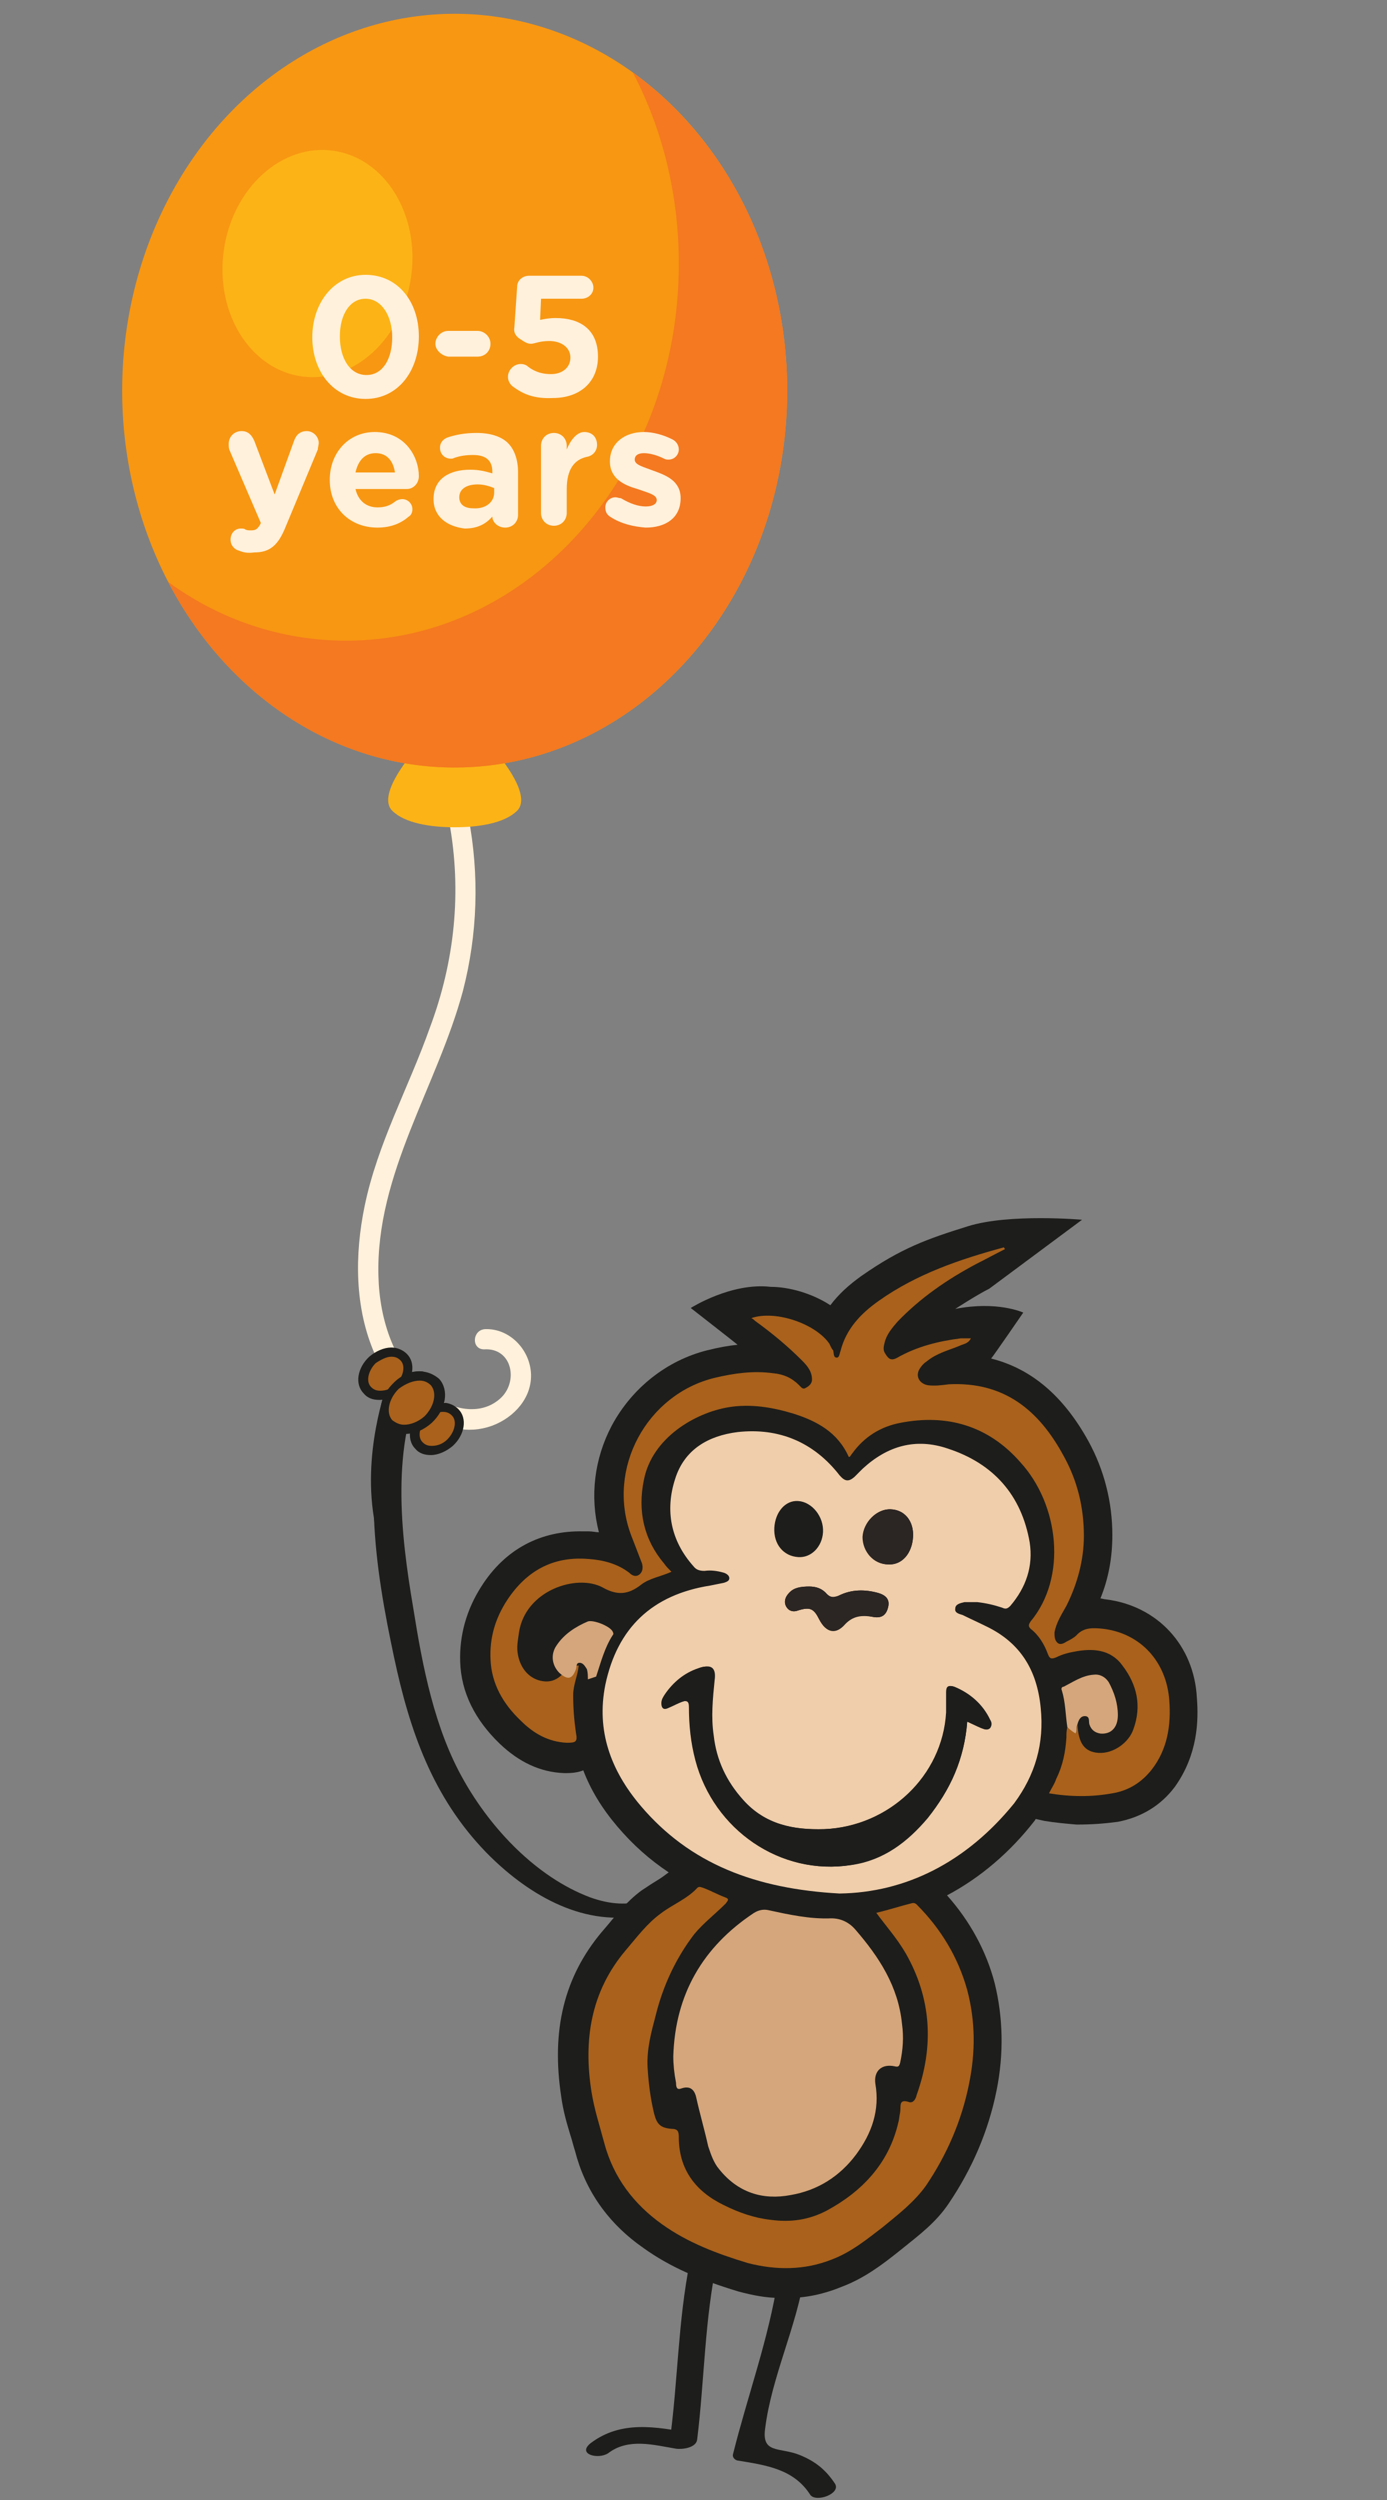<?xml version="1.0" encoding="utf-8"?>
<!-- Generator: Adobe Illustrator 22.1.0, SVG Export Plug-In . SVG Version: 6.00 Build 0)  -->
<svg version="1.1" id="Layer_1" xmlns="http://www.w3.org/2000/svg" xmlns:xlink="http://www.w3.org/1999/xlink" x="0px" y="0px"
	 viewBox="0 0 151 272" style="enable-background:new 0 0 151 272;" xml:space="preserve">
<rect x="0" y="0" width="151" height="272" fill="#808080" stroke="none"/>
<style type="text/css">
	.st0{fill:#FFF1DB;}
	.st1{fill:#FCB316;}
	.st2{fill:#F89712;}
	.st3{fill:#F47920;}
	.st4{fill-rule:evenodd;clip-rule:evenodd;fill:#1D1D1B;}
	.st5{fill:#1D1D1B;}
	.st6{fill-rule:evenodd;clip-rule:evenodd;fill:#F0CEAB;}
	.st7{fill-rule:evenodd;clip-rule:evenodd;fill:#A9611B;}
	.st8{fill-rule:evenodd;clip-rule:evenodd;fill:#D5A67B;}
	.st9{fill-rule:evenodd;clip-rule:evenodd;fill:#2B2523;}
</style>
<g>
	<path id="XMLID_2553_" class="st0" d="M57.8,149.3c-0.2-2.6-2.4-4.8-5-4.7c-1.4,0.1-1.5,2.2-0.1,2.2c3.1-0.2,3.8,3.6,1.7,5.4
		c-2.2,1.9-5.3,1.1-7.5-0.5c-4-3-5.6-8.2-5.7-12.9c-0.3-11.1,6.4-20.6,9.2-31c1.6-6.2,1.8-12.6,0.6-18.9c-0.3-1.4-2.4-0.9-2.1,0.5
		c1.4,7.6,0.6,15.2-2.1,22.4c-2.3,6.5-5.7,12.6-7.1,19.4c-1.1,5.3-1.1,11.1,1.1,16.1c2.1,4.7,7.3,9.8,12.8,7.8
		C56,154.2,58,152,57.8,149.3z"/>
	<g id="XMLID_2507_">
		<path id="XMLID_2519_" class="st1" d="M53.8,81.6l-4.3,0.3l-4.3-0.3c0,0-4.3,4.8-2.5,6.6c1.4,1.4,4.3,1.8,6.8,1.8
			c2.5,0,5.4-0.4,6.8-1.8C58.1,86.4,53.8,81.6,53.8,81.6z"/>
		<g id="XMLID_2508_">
			<ellipse id="XMLID_2518_" class="st2" cx="49.5" cy="42.5" rx="36.2" ry="41"/>
			
				<ellipse id="XMLID_2517_" transform="matrix(0.139 -0.99 0.99 0.139 1.438 58.952)" class="st1" cx="34.6" cy="28.6" rx="12.4" ry="10.3"/>
			<path id="XMLID_2509_" class="st3" d="M68.9,7.9c3.2,6.1,5,13.2,5,20.8c0,22.6-16.2,41-36.2,41c-7.1,0-13.8-2.3-19.4-6.4
				c6.3,12.1,17.9,20.2,31.2,20.2c20,0,36.2-18.4,36.2-41C85.7,27.9,79,15.2,68.9,7.9z"/>
		</g>
	</g>
	<path class="st4" d="M42.4,149.9c0,0-2.8,7-1.8,14.5c1,7.5,1.5,2,1.5,2s0.7-13.3,2.1-12.4S44.6,147.4,42.4,149.9z"/>
	<g>
		<g>
			<g>
				<path class="st5" d="M78.5,192.7c-1.4,7.3-5,17.1-14.3,13.7c-5.8-2.2-10.7-7.4-13.7-12.7c-3.2-5.6-4.5-12.4-5.5-18.7
					c-1.4-8.2-2.5-17.8,1.3-25.5c0.3-0.6-2.5-0.3-2.9,0.5c-4.5,9-2.5,20.9-0.5,30.3c1.7,8,4.2,15.2,10,21.2
					c4.3,4.4,10.3,8.1,16.7,6.9c7.7-1.5,10.5-9.2,11.8-16.1C81.6,191.5,78.7,191.9,78.5,192.7L78.5,192.7z"/>
			</g>
		</g>
	</g>
	<path class="st4" d="M130.3,184.7c-0.3-5.7-4.3-10-9.9-10.7c-0.2,0-0.4-0.1-0.6-0.1c0.9-2.2,1.3-4.5,1.3-6.9
		c0-3.6-0.9-7.1-2.6-10.2c-2.7-4.9-6.2-7.9-10.6-9c0.2-0.2,3.5-5,3.5-5s-2.8-1.3-7.4-0.4c0,0,2.3-1.5,3.7-2.2l10.1-7.5
		c0,0-7.9-0.7-12.4,0.7c-4.5,1.4-7.3,2.4-11.6,5.4c-1.4,1-2.5,2-3.4,3.2c-2-1.3-4.5-2-6.5-2c-4.3-0.5-8.7,2.3-8.7,2.3s5,3.9,5.1,4
		c-1,0.1-2.1,0.3-3.3,0.6c-4.4,1.1-8.2,4.1-10.4,8.2c-1.9,3.6-2.4,7.7-1.4,11.6c-0.3,0-0.7-0.1-1.1-0.1c-0.2,0-0.4,0-0.6,0
		c-4.6-0.1-8.5,1.9-11.1,6c-1.6,2.5-2.4,5.3-2.3,8.2c0.1,3.3,1.6,6.3,4.3,8.9c2.1,2,4.4,3.1,7,3.2l0.3,0c0.7,0,1.3-0.1,1.8-0.3
		c0.8,2.1,2,4.1,3.7,6.1c1.7,2,3.5,3.6,5.6,5c-0.4,0.3-0.8,0.6-1.3,0.9c-0.5,0.3-1.1,0.7-1.7,1.1c-1.6,1.2-2.7,2.6-3.7,3.8l-0.6,0.7
		c-4.1,4.9-5.5,10.7-4.4,17.9c0.2,1.5,0.6,2.9,1,4.2c0.2,0.6,0.3,1.1,0.5,1.7c1.1,4.3,3.6,7.9,7.5,10.6c2.8,2,6,3.4,10.3,4.7
		c1.5,0.4,3,0.7,4.5,0.7c2.3,0.1,4.5-0.3,6.7-1.2c2.4-0.9,4.3-2.3,6.3-3.9l0.5-0.4c1.6-1.3,3.5-2.7,4.9-4.8
		c2.5-3.7,4.3-7.8,5.2-12.3c0.8-4,0.7-7.9-0.2-11.6c-0.9-3.5-2.7-6.8-5.2-9.6c3.6-1.9,6.9-4.7,9.6-8.2c0,0,0-0.1,0.1-0.1l0.9,0.2
		c1.2,0.2,2.4,0.3,3.5,0.4c1.6,0,3-0.1,4.5-0.3c2.6-0.5,4.7-1.8,6.2-3.8C130.4,190.9,130.5,187.2,130.3,184.7z"/>
	<path class="st6" d="M91.4,206c-9.1-0.5-16.3-3.2-21.7-9.6c-3.2-3.8-4.8-8.1-3.8-13.1c1.3-6.2,5.1-9.8,11.4-10.8
		c0.5-0.1,1-0.2,1.5-0.3c0.3-0.1,0.6-0.2,0.6-0.5c0-0.3-0.3-0.5-0.6-0.6c-0.7-0.2-1.4-0.3-2.1-0.2c-0.5,0-0.9-0.1-1.2-0.5
		c-2.5-2.8-3.1-6.1-2-9.5c1-3.2,3.6-4.7,6.8-5.1c4.5-0.5,8.3,1.1,11.1,4.7c0.6,0.7,1,0.7,1.6,0.2c0.3-0.3,0.6-0.6,0.9-0.9
		c2.7-2.5,5.8-3.4,9.3-2.2c4.9,1.6,8,5,8.9,10.2c0.4,2.6-0.4,4.9-2.1,6.9c-0.3,0.3-0.5,0.4-0.9,0.2c-0.9-0.3-1.8-0.5-2.7-0.6
		c-0.5,0-1,0-1.4,0c-0.4,0.1-1,0.2-1,0.7c-0.1,0.5,0.5,0.6,0.8,0.7c0.8,0.4,1.7,0.8,2.5,1.2c3.8,1.8,5.6,4.8,6,8.9
		c0.4,3.9-0.6,7.3-2.9,10.4C105.2,202.6,98.6,205.9,91.4,206z M105.3,187.3c0.6,0.3,1.1,0.5,1.6,0.7c0.3,0.1,0.6,0.3,0.9,0
		c0.2-0.3,0.2-0.6,0-0.9c-0.8-1.7-2.2-2.9-3.9-3.6c-0.6-0.2-0.8,0-0.8,0.6c0,0.7,0.1,1.4,0,2.2c-0.4,6.9-6.2,12.4-13.3,12.7
		c-3.4,0.1-6.5-0.5-8.9-3.2c-1.8-2-2.9-4.3-3.2-7c-0.3-2-0.1-4,0.1-6c0.2-1.4-0.4-1.8-1.7-1.3c-1.5,0.5-2.7,1.5-3.6,2.8
		c-0.2,0.3-0.4,0.6-0.4,1c-0.1,0.5,0.1,0.8,0.7,0.5c0.5-0.2,1-0.5,1.6-0.7c0.5-0.2,0.7-0.1,0.7,0.6c0,1.9,0.2,3.9,0.7,5.8
		c1.9,7.6,9.3,12.6,16.9,11.4c3.5-0.5,6.1-2.5,8.3-5.1C103.4,194.8,105,191.3,105.3,187.3z M88.1,172.6c-0.8,0-1.6,0.1-2.2,0.7
		c-0.4,0.4-0.6,0.9-0.3,1.5c0.3,0.5,0.8,0.6,1.3,0.4c1.3-0.4,1.7-0.2,2.3,1c0.7,1.4,1.8,1.7,2.8,0.5c0.9-1,1.8-1.1,3-0.8
		c1,0.2,1.5-0.2,1.7-1.1c0.2-0.9-0.4-1.3-1.1-1.5c-1.4-0.4-2.9-0.4-4.3,0.3c-0.5,0.3-0.9,0.2-1.3-0.2
		C89.5,172.8,88.8,172.6,88.1,172.6z M99.4,167.2c0.1-1.7-0.9-2.9-2.4-3c-1.5-0.1-3,1.4-3,3c-0.1,1.6,1.2,3,2.8,3
		C98.2,170.2,99.3,169,99.4,167.2z M86.9,163.3c-1.4-0.1-2.5,1.2-2.6,2.9c-0.1,1.8,1,3.1,2.6,3.2c1.4,0.1,2.6-1.1,2.7-2.7
		C89.7,165,88.4,163.4,86.9,163.3z"/>
	<path class="st7" d="M63,181.2c-0.1,1.1-0.6,2.1-0.6,3.2c0,1.4,0.1,2.7,0.3,4.1c0.2,1,0,1.1-1,1.1c-2-0.1-3.6-1-5-2.4
		c-1.9-1.8-3.2-4-3.3-6.7c-0.1-2.3,0.5-4.4,1.8-6.4c2.1-3.2,5-4.8,8.8-4.5c1.6,0.1,3.2,0.5,4.5,1.5c0.3,0.3,0.7,0.5,1.1,0.2
		c0.4-0.3,0.4-0.8,0.3-1.2c-0.4-1-0.8-2.1-1.2-3.1c-2.7-7.2,1.7-15.3,9.1-17.1c2.1-0.5,4.2-0.8,6.4-0.5c1.1,0.1,2,0.5,2.8,1.3
		c0.2,0.2,0.4,0.5,0.7,0.3c0.4-0.2,0.7-0.5,0.7-0.9c0-0.9-0.5-1.5-1.1-2.1c-1.6-1.6-3.3-3-5.1-4.3c-0.1-0.1-0.2-0.2-0.4-0.3
		c2.6-0.9,7,0.6,8.5,2.8c0.1,0.2,0.2,0.5,0.4,0.7c0.1,0.3,0,0.8,0.4,0.8c0.3,0,0.3-0.5,0.4-0.7c0.6-2.4,2.2-4.1,4.2-5.5
		c4.1-2.9,8.8-4.5,13.6-5.8c0,0.1,0.1,0.1,0.1,0.2c-1,0.5-2.1,1.1-3.1,1.6c-3.2,1.7-6.1,3.7-8.6,6.3c-0.6,0.7-1.2,1.4-1.4,2.3
		c-0.1,0.4-0.2,0.8,0.1,1.2c0.3,0.5,0.6,0.8,1.3,0.4c2.1-1.2,4.5-1.8,6.9-2.1c0.3,0,0.7,0,1.1,0c-0.3,0.6-0.8,0.6-1.2,0.8
		c-1.2,0.5-2.5,0.8-3.6,1.7c-0.3,0.2-0.5,0.4-0.7,0.7c-0.6,0.8-0.2,1.7,0.8,1.9c0.8,0.1,1.5,0,2.3-0.1c6-0.3,9.8,2.8,12.5,7.8
		c1.5,2.7,2.2,5.6,2.2,8.7c0,2.6-0.7,5.2-1.9,7.6c-0.5,0.9-1.1,1.8-1.3,2.9c0,0.4,0,0.8,0.3,1.1c0.3,0.3,0.7,0.1,1-0.1
		c0.4-0.2,0.8-0.4,1.1-0.7c0.8-0.9,1.9-0.8,2.9-0.7c4.1,0.5,6.9,3.6,7.2,7.8c0.2,2.7-0.2,5.3-1.9,7.5c-1.1,1.4-2.5,2.3-4.3,2.6
		c-2.2,0.4-4.5,0.4-6.9,0c0.3-0.6,0.6-1,0.8-1.6c0.7-1.4,1-2.9,1.1-4.5c0-0.4,0-0.7,0.1-1.1c0.3,0.2,0.6,0.4,0.9,0.7
		c0.2-0.3,0-0.7,0.2-1c0.1,2.1,0.8,3,2.3,3.1c1.6,0.1,3.3-1.1,3.8-2.6c0.9-2.5,0.4-4.8-1.2-6.9c-1.3-1.8-3.3-1.9-5.3-1.5
		c-0.6,0.1-1.3,0.3-1.9,0.6c-0.5,0.2-0.7,0.2-0.9-0.3c-0.4-1.1-1-2.1-1.9-2.8c-0.3-0.3-0.2-0.5,0-0.8c4-4.8,3.1-12.7-1.1-17.3
		c-3.5-4-8-5.3-13.1-4.3c-2.1,0.4-3.9,1.5-5.2,3.3c-0.1,0.1-0.2,0.3-0.3,0.4c0,0-0.1,0-0.1,0c-1.2-2.7-3.5-3.9-6-4.7
		c-2.3-0.7-4.7-1.1-7.1-0.7c-3.6,0.6-8.3,3.3-9.2,7.9c-0.7,3.4,0,6.5,2.2,9.1c0.2,0.3,0.5,0.6,0.8,0.9c-1.1,0.5-2.4,0.7-3.3,1.4
		c-1.4,1.1-2.6,1.2-4.2,0.3c-2.8-1.5-8.4,0.3-9.1,4.9c-0.1,0.8-0.3,1.6-0.1,2.5c0.3,1.5,1.3,2.6,2.7,2.8c1.3,0.2,2.2-0.6,2.8-1.7
		C62.3,181.3,62.6,181.2,63,181.2z"/>
	<path class="st8" d="M73.3,223.7c0.2-6.7,3.2-11.9,8.8-15.6c0.5-0.3,1-0.4,1.5-0.3c2.3,0.5,4.6,1,6.9,0.9c1,0,1.9,0.4,2.6,1.2
		c2.6,3,4.7,6.2,5.1,10.3c0.2,1.4,0.1,2.8-0.2,4.2c-0.1,0.4-0.2,0.5-0.6,0.4c-1.4-0.3-2.3,0.5-2.1,1.9c0.5,2.9-0.4,5.4-2.1,7.7
		c-1.8,2.4-4.2,3.9-7.1,4.4c-3.1,0.6-5.8-0.3-7.8-2.8c-0.6-0.7-0.9-1.6-1.2-2.5c-0.4-1.8-0.9-3.5-1.3-5.3c-0.2-0.9-0.7-1.3-1.6-1
		c-0.5,0.2-0.6-0.1-0.6-0.6C73.4,225.6,73.3,224.6,73.3,223.7z"/>
	<path class="st7" d="M95.4,208.1c1.3-0.3,2.5-0.7,3.7-1c0.3-0.1,0.5-0.1,0.7,0.1c2.6,2.6,4.5,5.7,5.5,9.3c0.9,3.4,0.9,6.8,0.2,10.2
		c-0.8,4-2.4,7.7-4.7,11.1c-1.3,1.8-3,3.1-4.7,4.5c-1.7,1.3-3.4,2.7-5.5,3.5c-3,1.2-6.1,1.2-9.2,0.4c-3.3-1-6.5-2.2-9.3-4.2
		c-3.1-2.2-5.3-5.1-6.3-8.8c-0.5-1.9-1.1-3.7-1.4-5.6c-0.9-5.6-0.1-10.9,3.7-15.4c1.2-1.4,2.3-2.9,3.8-4c1.3-1,2.9-1.6,4-2.8
		c0.2-0.2,0.4-0.1,0.7,0c0.8,0.3,1.5,0.7,2.3,1c0.6,0.2,0.3,0.4,0.1,0.7c-1.1,1.1-2.4,2.1-3.4,3.3c-2,2.6-3.4,5.6-4.2,8.8
		c-0.5,1.9-1,3.7-0.9,5.7c0.1,1.7,0.3,3.3,0.7,5c0.3,1.2,0.7,1.6,1.9,1.7c0.7,0,0.8,0.3,0.8,0.9c0,3.5,1.8,5.9,4.9,7.4
		c1.6,0.8,3.3,1.4,5.1,1.6c2.2,0.3,4.2,0,6.1-1c3.9-2.1,6.8-5.2,7.8-9.6c0.1-0.3,0.1-0.7,0.2-1.1c0.1-0.7-0.2-1.5,1-1.1
		c0.4,0.1,0.7-0.3,0.8-0.8c1.9-5.3,1.6-10.5-1.2-15.4C97.6,210.8,96.5,209.6,95.4,208.1z"/>
	<path class="st8" d="M117.3,187.6c-0.2,0.3,0,0.6-0.2,1c-0.3-0.2-0.6-0.4-0.9-0.7c-0.2-1.3-0.2-2.7-0.6-4c-0.1-0.2,0-0.4,0.2-0.4
		c1-0.5,2-1.2,3.2-1.3c0.7-0.1,1.3,0.2,1.7,0.8c0.6,1.1,1,2.3,1,3.6c0,1.3-0.7,2.1-1.9,2c-0.6-0.1-1-0.4-1.2-1
		c-0.1-0.3,0.1-0.9-0.5-0.9C117.6,186.7,117.4,187.2,117.3,187.6z"/>
	<path class="st4" d="M105.3,187.3c-0.3,4-1.8,7.5-4.4,10.5c-2.2,2.5-4.8,4.5-8.3,5.1c-7.6,1.2-14.9-3.8-16.9-11.4
		c-0.5-1.9-0.7-3.8-0.7-5.8c0-0.6-0.2-0.7-0.7-0.6c-0.5,0.2-1,0.4-1.6,0.7c-0.5,0.2-0.7,0-0.7-0.5c0-0.4,0.2-0.7,0.4-1
		c0.9-1.3,2.1-2.3,3.6-2.8c1.3-0.5,1.8,0,1.7,1.3c-0.2,2-0.4,4-0.1,6c0.4,2.7,1.4,5,3.2,7c2.4,2.7,5.5,3.3,8.9,3.2
		c7.1-0.3,12.9-5.8,13.3-12.7c0-0.7,0-1.4,0-2.2c0-0.6,0.2-0.8,0.8-0.6c1.8,0.7,3.1,1.9,3.9,3.6c0.1,0.3,0.2,0.7,0,0.9
		c-0.3,0.3-0.6,0.1-0.9,0C106.3,187.8,105.8,187.5,105.3,187.3z"/>
	<path class="st9" d="M88.1,172.6c0.7,0,1.4,0.2,1.9,0.8c0.4,0.4,0.7,0.4,1.3,0.2c1.4-0.7,2.8-0.7,4.3-0.3c0.7,0.2,1.3,0.6,1.1,1.5
		c-0.2,0.9-0.7,1.3-1.7,1.1c-1.2-0.2-2.1-0.1-3,0.8c-1,1.1-2.1,0.8-2.8-0.5c-0.6-1.2-1-1.4-2.3-1c-0.5,0.2-1,0.1-1.3-0.4
		c-0.3-0.5-0.1-1,0.3-1.5C86.4,172.7,87.2,172.6,88.1,172.6z"/>
	<path class="st9" d="M99.4,167.2c-0.1,1.8-1.2,3.1-2.7,3c-1.6,0-2.8-1.4-2.8-3c0.1-1.6,1.5-3,3-3C98.5,164.2,99.5,165.5,99.4,167.2
		z"/>
	<path class="st7" d="M84.9,249.9"/>
	<g>
		<g>
			<path class="st5" d="M75.1,246.1c-1.3,6.5-1.3,13.1-2.2,19.6c0.8-0.3,1.5-0.7,2.3-1c-3.8-0.7-7.6-1.4-10.9,1.1
				c-1.5,1.2,0.8,1.8,1.9,1.1c2.2-1.7,5-0.9,7.4-0.5c0.7,0.1,2.2-0.1,2.3-1c0.8-6.5,0.8-13.1,2.2-19.6
				C78.3,244.6,75.3,245,75.1,246.1L75.1,246.1z"/>
		</g>
	</g>
	<g>
		<g>
			<path class="st5" d="M84.7,247.9c-1,6.5-3.3,12.7-4.9,19.1c-0.1,0.4,0.3,0.7,0.6,0.7c3,0.5,6,0.9,7.8,3.7
				c0.6,0.9,3.4-0.1,2.7-1.2c-1-1.5-2.1-2.4-3.8-3.1c-2.2-0.9-4.2-0.1-3.8-2.9c0.7-5.6,3.4-11,4.3-16.7
				C87.8,246.3,84.9,246.7,84.7,247.9L84.7,247.9z"/>
		</g>
	</g>
	<g>
		<g>
			<path class="st7" d="M46.9,157.9c-0.5,0-1-0.2-1.3-0.5c-0.4-0.4-0.5-1-0.4-1.7c0.1-0.6,0.5-1.2,1-1.6c0.6-0.5,1.3-0.9,2-0.9
				c0.5,0,1,0.2,1.3,0.5c0.8,0.8,0.5,2.3-0.6,3.3C48.4,157.5,47.6,157.9,46.9,157.9z"/>
			<g>
				<path class="st5" d="M48.2,153.6c0.4,0,0.7,0.1,1,0.4c0.6,0.6,0.3,1.8-0.5,2.6c-0.5,0.5-1.1,0.7-1.7,0.7c-0.4,0-0.7-0.1-1-0.4
					c-0.6-0.6-0.3-1.8,0.5-2.6C47,153.9,47.7,153.6,48.2,153.6 M48.2,152.6L48.2,152.6c-0.8,0-1.7,0.4-2.4,1c-0.6,0.5-1,1.2-1.1,1.9
					c-0.2,0.8,0,1.6,0.5,2.1c0.4,0.5,1,0.7,1.7,0.7c0.8,0,1.7-0.4,2.4-1c1.3-1.2,1.6-3,0.6-4C49.5,152.9,48.9,152.6,48.2,152.6
					L48.2,152.6z"/>
			</g>
		</g>
		<g>
			<path class="st7" d="M41.4,151.8c-0.5,0-1-0.2-1.3-0.5c-0.8-0.8-0.5-2.3,0.6-3.3c0.6-0.5,1.3-0.9,2-0.9c0.5,0,1,0.2,1.3,0.5
				c0.8,0.8,0.5,2.3-0.6,3.3C42.8,151.5,42.1,151.8,41.4,151.8z"/>
			<g>
				<path class="st5" d="M42.6,147.6c0.4,0,0.7,0.1,1,0.4c0.6,0.6,0.3,1.8-0.5,2.6c-0.5,0.5-1.1,0.7-1.7,0.7c-0.4,0-0.7-0.1-1-0.4
					c-0.6-0.6-0.3-1.8,0.5-2.6C41.5,147.9,42.1,147.6,42.6,147.6 M42.6,146.6L42.6,146.6c-0.8,0-1.7,0.4-2.4,1c-1.3,1.2-1.6,3-0.6,4
					c0.4,0.5,1,0.7,1.7,0.7c0.8,0,1.7-0.4,2.4-1c1.3-1.2,1.6-3,0.6-4C43.9,146.9,43.3,146.6,42.6,146.6L42.6,146.6z"/>
			</g>
		</g>
		<g>
			<path class="st7" d="M44.1,155.5c-0.7,0-1.2-0.2-1.6-0.7c-0.5-0.5-0.6-1.2-0.5-2c0.2-0.7,0.6-1.5,1.2-2c0.7-0.7,1.7-1.1,2.5-1.1
				c0.6,0,1.2,0.2,1.6,0.7c1,1,0.6,2.8-0.7,4.1C45.9,155.1,44.9,155.5,44.1,155.5z"/>
			<g>
				<path class="st5" d="M45.7,150.2c0.5,0,0.9,0.2,1.2,0.5c0.7,0.8,0.4,2.3-0.7,3.4c-0.7,0.6-1.5,0.9-2.2,0.9
					c-0.5,0-0.9-0.2-1.3-0.5c-0.7-0.8-0.4-2.3,0.7-3.4C44.2,150.5,45,150.2,45.7,150.2 M45.7,149.2L45.7,149.2c-1,0-2,0.4-2.8,1.2
					c-1.6,1.5-1.9,3.6-0.8,4.8c0.5,0.5,1.2,0.8,2,0.8c1,0,2-0.4,2.9-1.2c1.6-1.5,1.9-3.6,0.8-4.8C47.2,149.5,46.5,149.2,45.7,149.2
					L45.7,149.2z"/>
			</g>
		</g>
	</g>
	<path class="st8" d="M64.9,182.4c-0.3,0.1-0.6,0.2-0.9,0.3c0-0.4,0-0.7-0.1-1.1c-0.2-0.3-0.4-0.7-0.8-0.7c-0.4,0-0.3,0.4-0.4,0.7
		c-0.4,1.1-0.9,1.2-1.8,0.4c-0.8-0.8-1-2-0.3-3c0.8-1.2,2-2,3.4-2.6c0.6-0.2,2.4,0.5,2.7,1.1c0.1,0.2,0.1,0.3,0,0.4
		C65.8,179.3,65.4,180.9,64.9,182.4z"/>
	<g>
		<path class="st0" d="M34,36.7L34,36.7c0-3.8,2.4-6.8,5.8-6.8c3.5,0,5.8,2.9,5.8,6.7v0c0,3.8-2.3,6.8-5.8,6.8
			C36.3,43.4,34,40.4,34,36.7z M42.7,36.7L42.7,36.7c0-2.4-1.2-4.2-2.9-4.2S37,34.2,37,36.6v0c0,2.4,1.1,4.2,2.9,4.2
			S42.7,39,42.7,36.7z"/>
		<path class="st0" d="M47.4,37.4c0-0.7,0.6-1.4,1.4-1.4H52c0.7,0,1.4,0.6,1.4,1.4s-0.6,1.4-1.4,1.4h-3.2
			C48.1,38.7,47.4,38.1,47.4,37.4z"/>
		<path class="st0" d="M55.9,42.1c-0.3-0.2-0.6-0.6-0.6-1.1c0-0.7,0.6-1.4,1.4-1.4c0.3,0,0.6,0.1,0.8,0.3c0.8,0.6,1.6,0.8,2.5,0.8
			c1.2,0,2.1-0.7,2.1-1.8v0c0-1.1-1-1.8-2.3-1.8c-1.1,0-1.6,0.3-2,0.3c-0.4,0-0.7-0.2-1.3-0.6c-0.4-0.3-0.6-0.7-0.5-1.2l0.3-4.4
			c0-0.7,0.6-1.2,1.3-1.2h5.7c0.7,0,1.3,0.6,1.3,1.3s-0.6,1.2-1.3,1.2h-4.4l-0.1,2.3c0.5-0.1,1-0.2,1.7-0.2c2.6,0,4.6,1.2,4.6,4.2v0
			c0,2.8-2,4.5-4.9,4.5C58.2,43.4,57,42.9,55.9,42.1z"/>
		<path class="st0" d="M26,59.9c-0.4-0.1-0.9-0.5-0.9-1.2s0.5-1.2,1.1-1.2c0.2,0,0.4,0,0.5,0.1c0.2,0.1,0.4,0.1,0.6,0.1
			c0.5,0,0.7-0.1,1-0.6l0.1-0.2L25,49c-0.1-0.2-0.1-0.5-0.1-0.7c0-0.8,0.6-1.4,1.4-1.4c0.7,0,1.1,0.4,1.4,1.1l2.2,5.8l2.1-5.8
			c0.2-0.6,0.6-1.1,1.4-1.1c0.7,0,1.3,0.6,1.3,1.3c0,0.2-0.1,0.5-0.1,0.7l-3.5,8.4c-0.8,2-1.7,2.8-3.4,2.8
			C26.9,60.2,26.5,60.1,26,59.9z"/>
		<path class="st0" d="M41.1,57.4c-3,0-5.2-2.1-5.2-5.2v0c0-2.9,2-5.2,4.9-5.2c3.3,0,4.8,2.7,4.8,4.8c0,0.8-0.6,1.4-1.3,1.4h-5.6
			c0.3,1.3,1.2,2,2.4,2c0.8,0,1.4-0.2,2-0.7c0.2-0.1,0.4-0.2,0.7-0.2c0.6,0,1.1,0.5,1.1,1.1c0,0.4-0.2,0.7-0.4,0.8
			C43.7,56.9,42.6,57.4,41.1,57.4z M43,51.4c-0.2-1.3-0.9-2.1-2.1-2.1c-1.2,0-1.9,0.8-2.2,2.1H43z"/>
		<path class="st0" d="M47.2,54.3L47.2,54.3c0-2.2,1.7-3.2,4-3.2c1,0,1.7,0.2,2.4,0.4v-0.2c0-1.2-0.7-1.8-2.1-1.8
			c-0.8,0-1.4,0.1-2,0.3c-0.2,0.1-0.3,0.1-0.4,0.1c-0.7,0-1.2-0.5-1.2-1.2c0-0.5,0.3-0.9,0.8-1.1c0.9-0.3,1.9-0.5,3.2-0.5
			c1.5,0,2.7,0.4,3.4,1.1c0.7,0.7,1.1,1.8,1.1,3.2v4.6c0,0.8-0.6,1.4-1.4,1.4c-0.8,0-1.4-0.6-1.4-1.2v0c-0.7,0.8-1.6,1.3-3,1.3
			C48.8,57.3,47.2,56.3,47.2,54.3z M53.8,53.6v-0.5c-0.5-0.2-1.1-0.4-1.8-0.4c-1.2,0-2,0.5-2,1.4v0c0,0.8,0.6,1.2,1.5,1.2
			C52.9,55.4,53.8,54.6,53.8,53.6z"/>
		<path class="st0" d="M58.9,48.5c0-0.8,0.6-1.4,1.4-1.4c0.8,0,1.4,0.6,1.4,1.4v0.4c0.4-1,1.1-1.9,1.9-1.9c0.9,0,1.4,0.6,1.4,1.4
			c0,0.7-0.5,1.2-1.1,1.3c-1.4,0.3-2.2,1.4-2.2,3.5v2.6c0,0.8-0.6,1.4-1.4,1.4c-0.8,0-1.4-0.6-1.4-1.4V48.5z"/>
		<path class="st0" d="M66.4,56.2c-0.3-0.2-0.5-0.5-0.5-1c0-0.6,0.5-1.1,1.1-1.1c0.2,0,0.4,0.1,0.6,0.1c1,0.6,1.9,0.9,2.7,0.9
			c0.8,0,1.2-0.3,1.2-0.7v0c0-0.6-1-0.8-2.1-1.2c-1.4-0.4-3-1.1-3-3v0c0-2,1.6-3.2,3.7-3.2c1,0,2.1,0.3,3.1,0.8
			c0.4,0.2,0.7,0.6,0.7,1.1c0,0.6-0.5,1.1-1.1,1.1c-0.2,0-0.3,0-0.5-0.1c-0.8-0.4-1.6-0.6-2.2-0.6c-0.7,0-1,0.3-1,0.7v0
			c0,0.6,1,0.8,2,1.2c1.4,0.5,3,1.1,3,3v0c0,2.2-1.7,3.2-3.8,3.2C69,57.3,67.6,57,66.4,56.2z"/>
	</g>
</g>
</svg>
